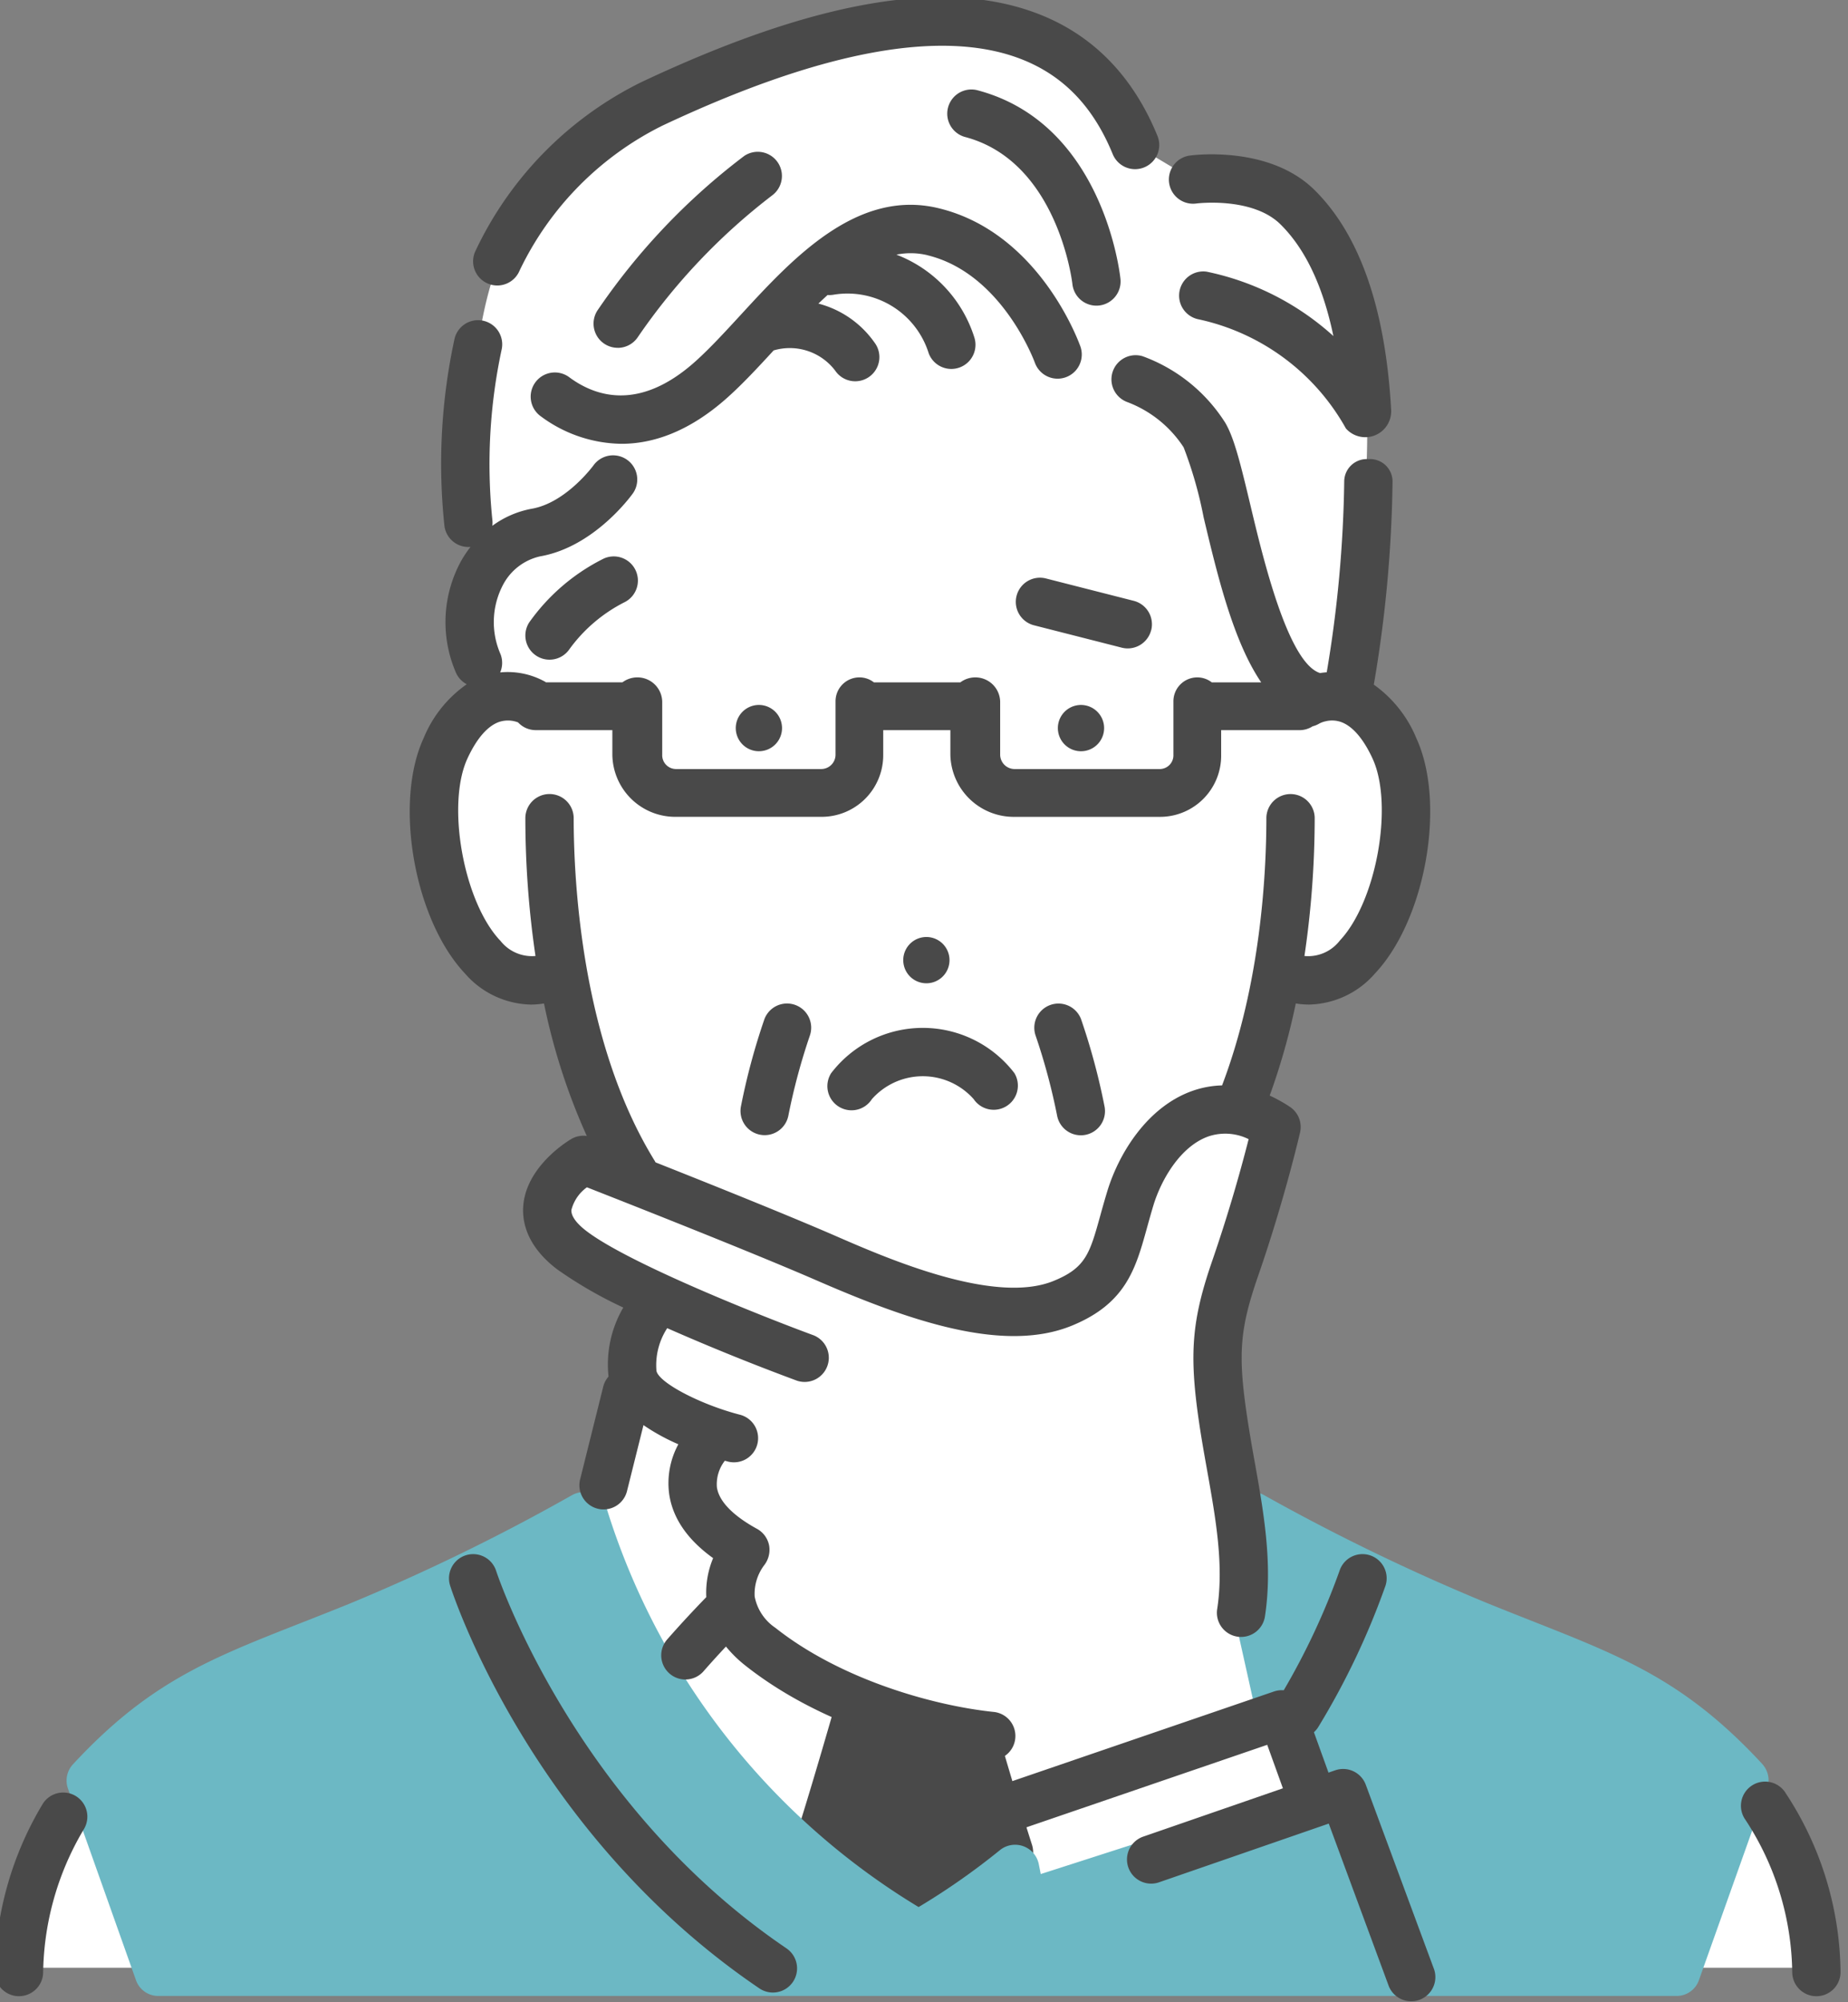 <svg xmlns="http://www.w3.org/2000/svg" width="169" height="183"><rect width="100%" height="100%" fill="#808080" stroke="none"/><defs><clipPath id="a"><path fill="none" d="M0 .15h169v183H0z"/></clipPath></defs><g clip-path="url(#a)" transform="translate(0 -.15)"><path fill="#fff" d="m114.408 140.024-4.392-14.759 6.72-22.093-3.132-1.41 3.086-12.131s7.832 2.149 11.121-9.458-4.9-16.245-4.9-16.245 2.375-15.876 2.1-26.152-3.615-22.9-15.907-21.209l-5.3-3.163S99.083 2.969 89.222 2.299s-21.8 3.04-32.256 8.782S44.572 26.099 43.71 31.637s-1.672 17.8 1.486 19.359c0 0-4.185 8.17 0 12.973 0 0-6.585 2.789-5.1 14.576s7.539 11.279 11.493 11.225a54.924 54.924 0 0 0 6.583 18.418l-4.961-2.7a5.37 5.37 0 0 0-3.167 5.412c.257 4.086 10.237 7.733 10.237 7.733l-2.43 6.628-4.235 14.29s8.538 35.337 30.283 37.412l40.217-9.426ZM2.175 180.011h14.139l-7.657-16.116a23.98 23.98 0 0 0-6.483 16.116M166.547 180.011h-15.023l7.512-16.116s7.021 2.05 7.512 16.116"/><path fill="#494949" d="M94.377 168.777c-.793-2.474-1.791-5.763-2.964-9.777a2.208 2.208 0 0 0-1.566-1.519l-10.854-2.814a2.211 2.211 0 0 0-2.677 1.526c-1.53 5.3-2.8 9.538-3.779 12.582a2.21 2.21 0 0 0 .712 2.391l9.258 7.512a2.209 2.209 0 0 0 2.867-.071l8.374-7.512a2.208 2.208 0 0 0 .629-2.319"/><path fill="#6cb8c4" d="M161.148 161.374c-6.942-7.494-12.54-9.7-21.014-13.045-1.32-.521-2.721-1.073-4.218-1.682a190.872 190.872 0 0 1-20.3-9.823 2.209 2.209 0 0 0-3.309 1.93l.041 6.466a2.24 2.24 0 0 0 .053.467l2.184 9.809a2.212 2.212 0 0 0 2.324 1.722l.135-.01 1.884 6.6-23.751 7.64-.179-.9a2.209 2.209 0 0 0-3.559-1.283 64.107 64.107 0 0 1-7.432 5.2 65.151 65.151 0 0 1-28.47-36.249 2.209 2.209 0 0 0-3.255-1.385 184.819 184.819 0 0 1-20.345 9.915c-1.574.639-3.041 1.212-4.421 1.755-8.4 3.3-13.949 5.474-20.838 12.911a2.182 2.182 0 0 0-.462 2.224l6.229 17.543a2.156 2.156 0 0 0 2.082 1.411h138.745a2.157 2.157 0 0 0 2.083-1.41l6.255-17.562a2.211 2.211 0 0 0-.462-2.24"/><path fill="#494949" d="M98.53 64.613a2.115 2.115 0 1 0 2.416 1.761 2.117 2.117 0 0 0-2.416-1.761M85.045 90.002a2.115 2.115 0 1 0-2.417-1.763 2.116 2.116 0 0 0 2.417 1.763M67.312 66.373a2.115 2.115 0 1 0 2.416-1.761 2.115 2.115 0 0 0-2.416 1.761M6.942 164.325a2.211 2.211 0 0 0-3.041.72A30.553 30.553 0 0 0-.47 180.319a2.209 2.209 0 0 0 2.122 2.293h.087a2.209 2.209 0 0 0 2.206-2.125 26.253 26.253 0 0 1 3.715-13.123 2.209 2.209 0 0 0-.721-3.04M163.28 164.016a2.21 2.21 0 1 0-3.654 2.484 25.925 25.925 0 0 1 4.275 13.989 2.209 2.209 0 0 0 2.206 2.125h.087a2.209 2.209 0 0 0 2.122-2.292 30.189 30.189 0 0 0-5.037-16.3M69.495 103.865a2.207 2.207 0 0 0 2.6-1.733 56.9 56.9 0 0 1 1.972-7.339 2.21 2.21 0 0 0-4.154-1.507 60.119 60.119 0 0 0-2.151 7.98 2.209 2.209 0 0 0 1.733 2.6M96.674 102.132a2.209 2.209 0 1 0 4.332-.867 60.162 60.162 0 0 0-2.151-7.98 2.21 2.21 0 0 0-4.153 1.509 56.847 56.847 0 0 1 1.972 7.338M109.411 18.751c.051-.008 5.11-.633 7.683 1.9 2.284 2.251 3.9 5.674 4.845 10.216a24.709 24.709 0 0 0-11.6-5.886 2.21 2.21 0 0 0-.7 4.363 20.328 20.328 0 0 1 13.446 9.973 2.368 2.368 0 0 0 4.137-1.67c-.511-9.277-2.874-16.054-7.022-20.142s-11.1-3.175-11.4-3.134a2.211 2.211 0 0 0 .611 4.38M102.466 25.65c-.06-.581-1.616-14.263-13.129-17.263a2.21 2.21 0 0 0-1.113 4.276c8.509 2.217 9.83 13.282 9.848 13.449a2.21 2.21 0 0 0 2.194 1.977 2.212 2.212 0 0 0 2.2-2.439M84.794 23.476c6.865 1.65 9.827 9.774 9.856 9.856a2.21 2.21 0 0 0 4.169-1.465c-.149-.427-3.762-10.469-12.993-12.687-7.463-1.8-13.361 4.615-18.1 9.765-1.447 1.572-2.813 3.056-4.12 4.229-5.033 4.518-9.041 3.3-11.517 1.48a2.21 2.21 0 1 0-2.615 3.562 12.61 12.61 0 0 0 7.355 2.5c2.805 0 6.14-1.037 9.729-4.258 1.391-1.248 2.758-2.72 4.194-4.28h.006a5.209 5.209 0 0 1 5.627 1.859 2.21 2.21 0 1 0 3.585-2.583 9.06 9.06 0 0 0-5.127-3.554q.419-.4.84-.784a2.2 2.2 0 0 0 .515-.023 7.781 7.781 0 0 1 8.735 5.357 2.21 2.21 0 0 0 4.163-1.482 11.954 11.954 0 0 0-7.12-7.542 6.552 6.552 0 0 1 2.82.046"/><path fill="#494949" d="M56.491 31.946a2.209 2.209 0 0 0 1.844-.99 56.375 56.375 0 0 1 12.294-12.957 2.21 2.21 0 0 0-2.582-3.586 59.889 59.889 0 0 0-13.4 14.1 2.21 2.21 0 0 0 1.841 3.429M55.094 51.266a18.373 18.373 0 0 0-6.7 5.781 2.209 2.209 0 0 0 3.7 2.414 14.1 14.1 0 0 1 4.977-4.244 2.21 2.21 0 1 0-1.977-3.952"/><path fill="#494949" d="M44.621 26.072a2.207 2.207 0 0 0 2.892-1.182 28.519 28.519 0 0 1 13.045-13.247c14.558-6.853 25.6-8.9 32.831-6.09 3.853 1.5 6.591 4.341 8.37 8.687a2.209 2.209 0 1 0 4.089-1.673c-2.231-5.45-5.883-9.2-10.856-11.131-8.517-3.315-20.4-1.284-36.315 6.21a32.78 32.78 0 0 0-15.239 15.535 2.209 2.209 0 0 0 1.183 2.892M71.904 178.227c-19.508-13.232-26.464-34.279-26.532-34.491a2.209 2.209 0 0 0-4.207 1.349c.294.92 7.45 22.683 28.259 36.8a2.209 2.209 0 1 0 2.48-3.656M105.277 57.755a2.209 2.209 0 0 0-1.6-2.686l-8.008-2.04a2.209 2.209 0 1 0-1.091 4.281l8.008 2.04a2.21 2.21 0 0 0 2.687-1.6M76.685 101.29a2.208 2.208 0 0 0 3.051-.675 6.221 6.221 0 0 1 9.306 0 2.21 2.21 0 0 0 3.726-2.375 10.555 10.555 0 0 0-16.757 0 2.209 2.209 0 0 0 .674 3.051"/><path fill="#494949" d="M124.901 163.286a2.21 2.21 0 0 0-2.794-1.322l-.616.213-1.332-3.693a2.205 2.205 0 0 0 .413-.5 68.975 68.975 0 0 0 6.134-12.9 2.209 2.209 0 0 0-4.207-1.349 64.65 64.65 0 0 1-5.1 10.915 2.2 2.2 0 0 0-.894.111L91.83 163.21l-.68-2.233a2.208 2.208 0 0 0-.273-4.347c-5.446-.566-13.943-2.921-19.971-7.691a4.45 4.45 0 0 1-1.892-2.863 4.359 4.359 0 0 1 .857-2.838 2.3 2.3 0 0 0 .465-1.825 2.217 2.217 0 0 0-1.115-1.523c-1.541-.843-3.428-2.189-3.661-3.8a3.5 3.5 0 0 1 .726-2.421l.219.058a2.21 2.21 0 1 0 1.117-4.275c-3.631-.948-7.389-2.931-7.589-4a6.179 6.179 0 0 1 .984-3.9 214.012 214.012 0 0 0 11.865 4.8 2.21 2.21 0 0 0 1.524-4.147c-4.464-1.641-16.905-6.555-20.8-9.55-.638-.49-1.39-1.219-1.352-1.906a3.672 3.672 0 0 1 1.419-2.073c3.605 1.413 15.02 5.909 20.982 8.5 8.429 3.669 17.093 6.711 23.364 4.147 4.954-2.026 5.839-5.217 6.864-8.911.181-.652.374-1.35.6-2.1.711-2.322 2.448-5.36 5.005-6.28a4.821 4.821 0 0 1 3.7.242 142.154 142.154 0 0 1-3.3 11.036c-1.912 5.513-2.162 8.592-1.215 14.972.21 1.419.464 2.845.711 4.224.793 4.445 1.543 8.643.936 12.671a2.21 2.21 0 1 0 4.369.659c.716-4.749-.133-9.506-.955-14.108a139.623 139.623 0 0 1-.69-4.1c-.848-5.724-.667-8.011 1.02-12.877 2.393-6.9 3.77-12.844 3.827-13.094a2.211 2.211 0 0 0-.935-2.339 13.455 13.455 0 0 0-1.842-1.025 61.611 61.611 0 0 0 2.386-8.421 7.614 7.614 0 0 0 1.225.1 8.212 8.212 0 0 0 6.017-2.841c4.639-4.929 6.513-15.578 3.785-21.5a11.244 11.244 0 0 0-3.892-4.9 117.539 117.539 0 0 0 1.714-18.566 2.048 2.048 0 0 0-2.185-2.047h-.025a2.057 2.057 0 0 0-2.209 2 113.167 113.167 0 0 1-1.6 17.482 6.562 6.562 0 0 0-.607.071c-2.93-.9-5.232-10.557-6.355-15.271-.936-3.929-1.505-6.219-2.314-7.6a15.02 15.02 0 0 0-7.563-6.089 2.21 2.21 0 0 0-1.393 4.193 10.619 10.619 0 0 1 5.144 4.133 37.409 37.409 0 0 1 1.826 6.384c1.249 5.243 2.7 11.326 5.269 15.1h-4.522a2.151 2.151 0 0 0-1.327-.454 2.184 2.184 0 0 0-2.179 2.209v4.86a1.255 1.255 0 0 1-1.256 1.309H92.802a1.323 1.323 0 0 1-1.337-1.309v-4.86a2.269 2.269 0 0 0-2.278-2.209 2.3 2.3 0 0 0-1.363.454h-7.907a2.151 2.151 0 0 0-1.328-.455 2.184 2.184 0 0 0-2.179 2.209v4.86a1.313 1.313 0 0 1-1.326 1.309H61.827a1.264 1.264 0 0 1-1.267-1.309v-4.86a2.269 2.269 0 0 0-2.278-2.209 2.3 2.3 0 0 0-1.363.454h-6.986c-.028-.019-.055-.039-.084-.056a7.032 7.032 0 0 0-4.108-.852 2.2 2.2 0 0 0 .029-1.674 7.3 7.3 0 0 1 .229-6.325 5.08 5.08 0 0 1 3.4-2.61c4.964-.867 8.35-5.575 8.492-5.775a2.21 2.21 0 0 0-3.606-2.555c-.024.034-2.506 3.428-5.648 3.977a8.768 8.768 0 0 0-3.615 1.563 2.2 2.2 0 0 0 0-.584 49.906 49.906 0 0 1 .857-15.546 2.209 2.209 0 1 0-4.322-.916 53.83 53.83 0 0 0-.91 17.081 2.21 2.21 0 0 0 2.185 1.9c.065 0 .131 0 .2-.01a10.33 10.33 0 0 0-.874 1.307 11.63 11.63 0 0 0-.5 10.1 2.2 2.2 0 0 0 1.025 1.148 11.193 11.193 0 0 0-3.948 4.939c-2.728 5.922-.852 16.572 3.786 21.5a8.209 8.209 0 0 0 6.016 2.841 7.655 7.655 0 0 0 1.213-.1 57.394 57.394 0 0 0 3.911 12.109 2.217 2.217 0 0 0-1.429.287c-.426.253-4.169 2.574-4.387 6.2-.087 1.447.375 3.607 3.07 5.678a38.818 38.818 0 0 0 6.085 3.52 10.275 10.275 0 0 0-1.348 6.308 2.194 2.194 0 0 0-.487.926l-2.1 8.422a2.21 2.21 0 1 0 4.287 1.071l1.494-5.98a18.853 18.853 0 0 0 3.189 1.75 7.46 7.46 0 0 0-.848 4.478c.3 2.235 1.653 4.223 4.028 5.93a8.193 8.193 0 0 0-.624 3.563 103.924 103.924 0 0 0-3.576 3.867 2.209 2.209 0 1 0 3.327 2.907c.617-.706 1.3-1.461 2.047-2.257a11.224 11.224 0 0 0 1.779 1.742c5.421 4.29 12.385 6.818 18.193 7.992l1.294 4.248-2.344.8a2.21 2.21 0 1 0 1.431 4.181l29.146-9.979 1.434 3.974-12.817 4.432a2.21 2.21 0 0 0 1.445 4.176l15.564-5.382 5.491 14.858a2.21 2.21 0 0 0 4.144-1.532ZM45.733 86.114c-3.34-3.549-4.933-12.4-2.99-16.623.851-1.847 1.866-3.01 2.935-3.363a2.577 2.577 0 0 1 1.7.054 2.216 2.216 0 0 0 1.632.707H56v2.257a5.754 5.754 0 0 0 5.823 5.667h13.263a5.635 5.635 0 0 0 5.685-5.667v-2.255h6.141v2.257a5.8 5.8 0 0 0 5.893 5.667h13.256a5.591 5.591 0 0 0 5.614-5.667v-2.257h7.154a2.233 2.233 0 0 0 1.215-.355 2.194 2.194 0 0 0 .615-.254 2.261 2.261 0 0 1 .479-.182c.051-.01.1-.022.15-.035a2.483 2.483 0 0 1 1.3.064c1.069.353 2.084 1.517 2.935 3.363 1.943 4.218.35 13.073-2.989 16.622a3.659 3.659 0 0 1-3.242 1.42 86.565 86.565 0 0 0 .937-12.639 2.21 2.21 0 0 0-4.419 0c0 5.2-.534 15.222-4.052 24.467a8.815 8.815 0 0 0-2.757.517c-4.09 1.47-6.678 5.687-7.736 9.144a85.79 85.79 0 0 0-.636 2.211c-.969 3.491-1.331 4.8-4.279 6-5.412 2.212-15.216-2.058-19.928-4.109-4.323-1.881-11.451-4.739-16.474-6.729-.025-.048-.05-.1-.078-.143-6.686-10.826-7.407-25.538-7.407-31.361a2.21 2.21 0 0 0-4.419 0 86.6 86.6 0 0 0 .926 12.641 3.664 3.664 0 0 1-3.23-1.421"/></g></svg>
